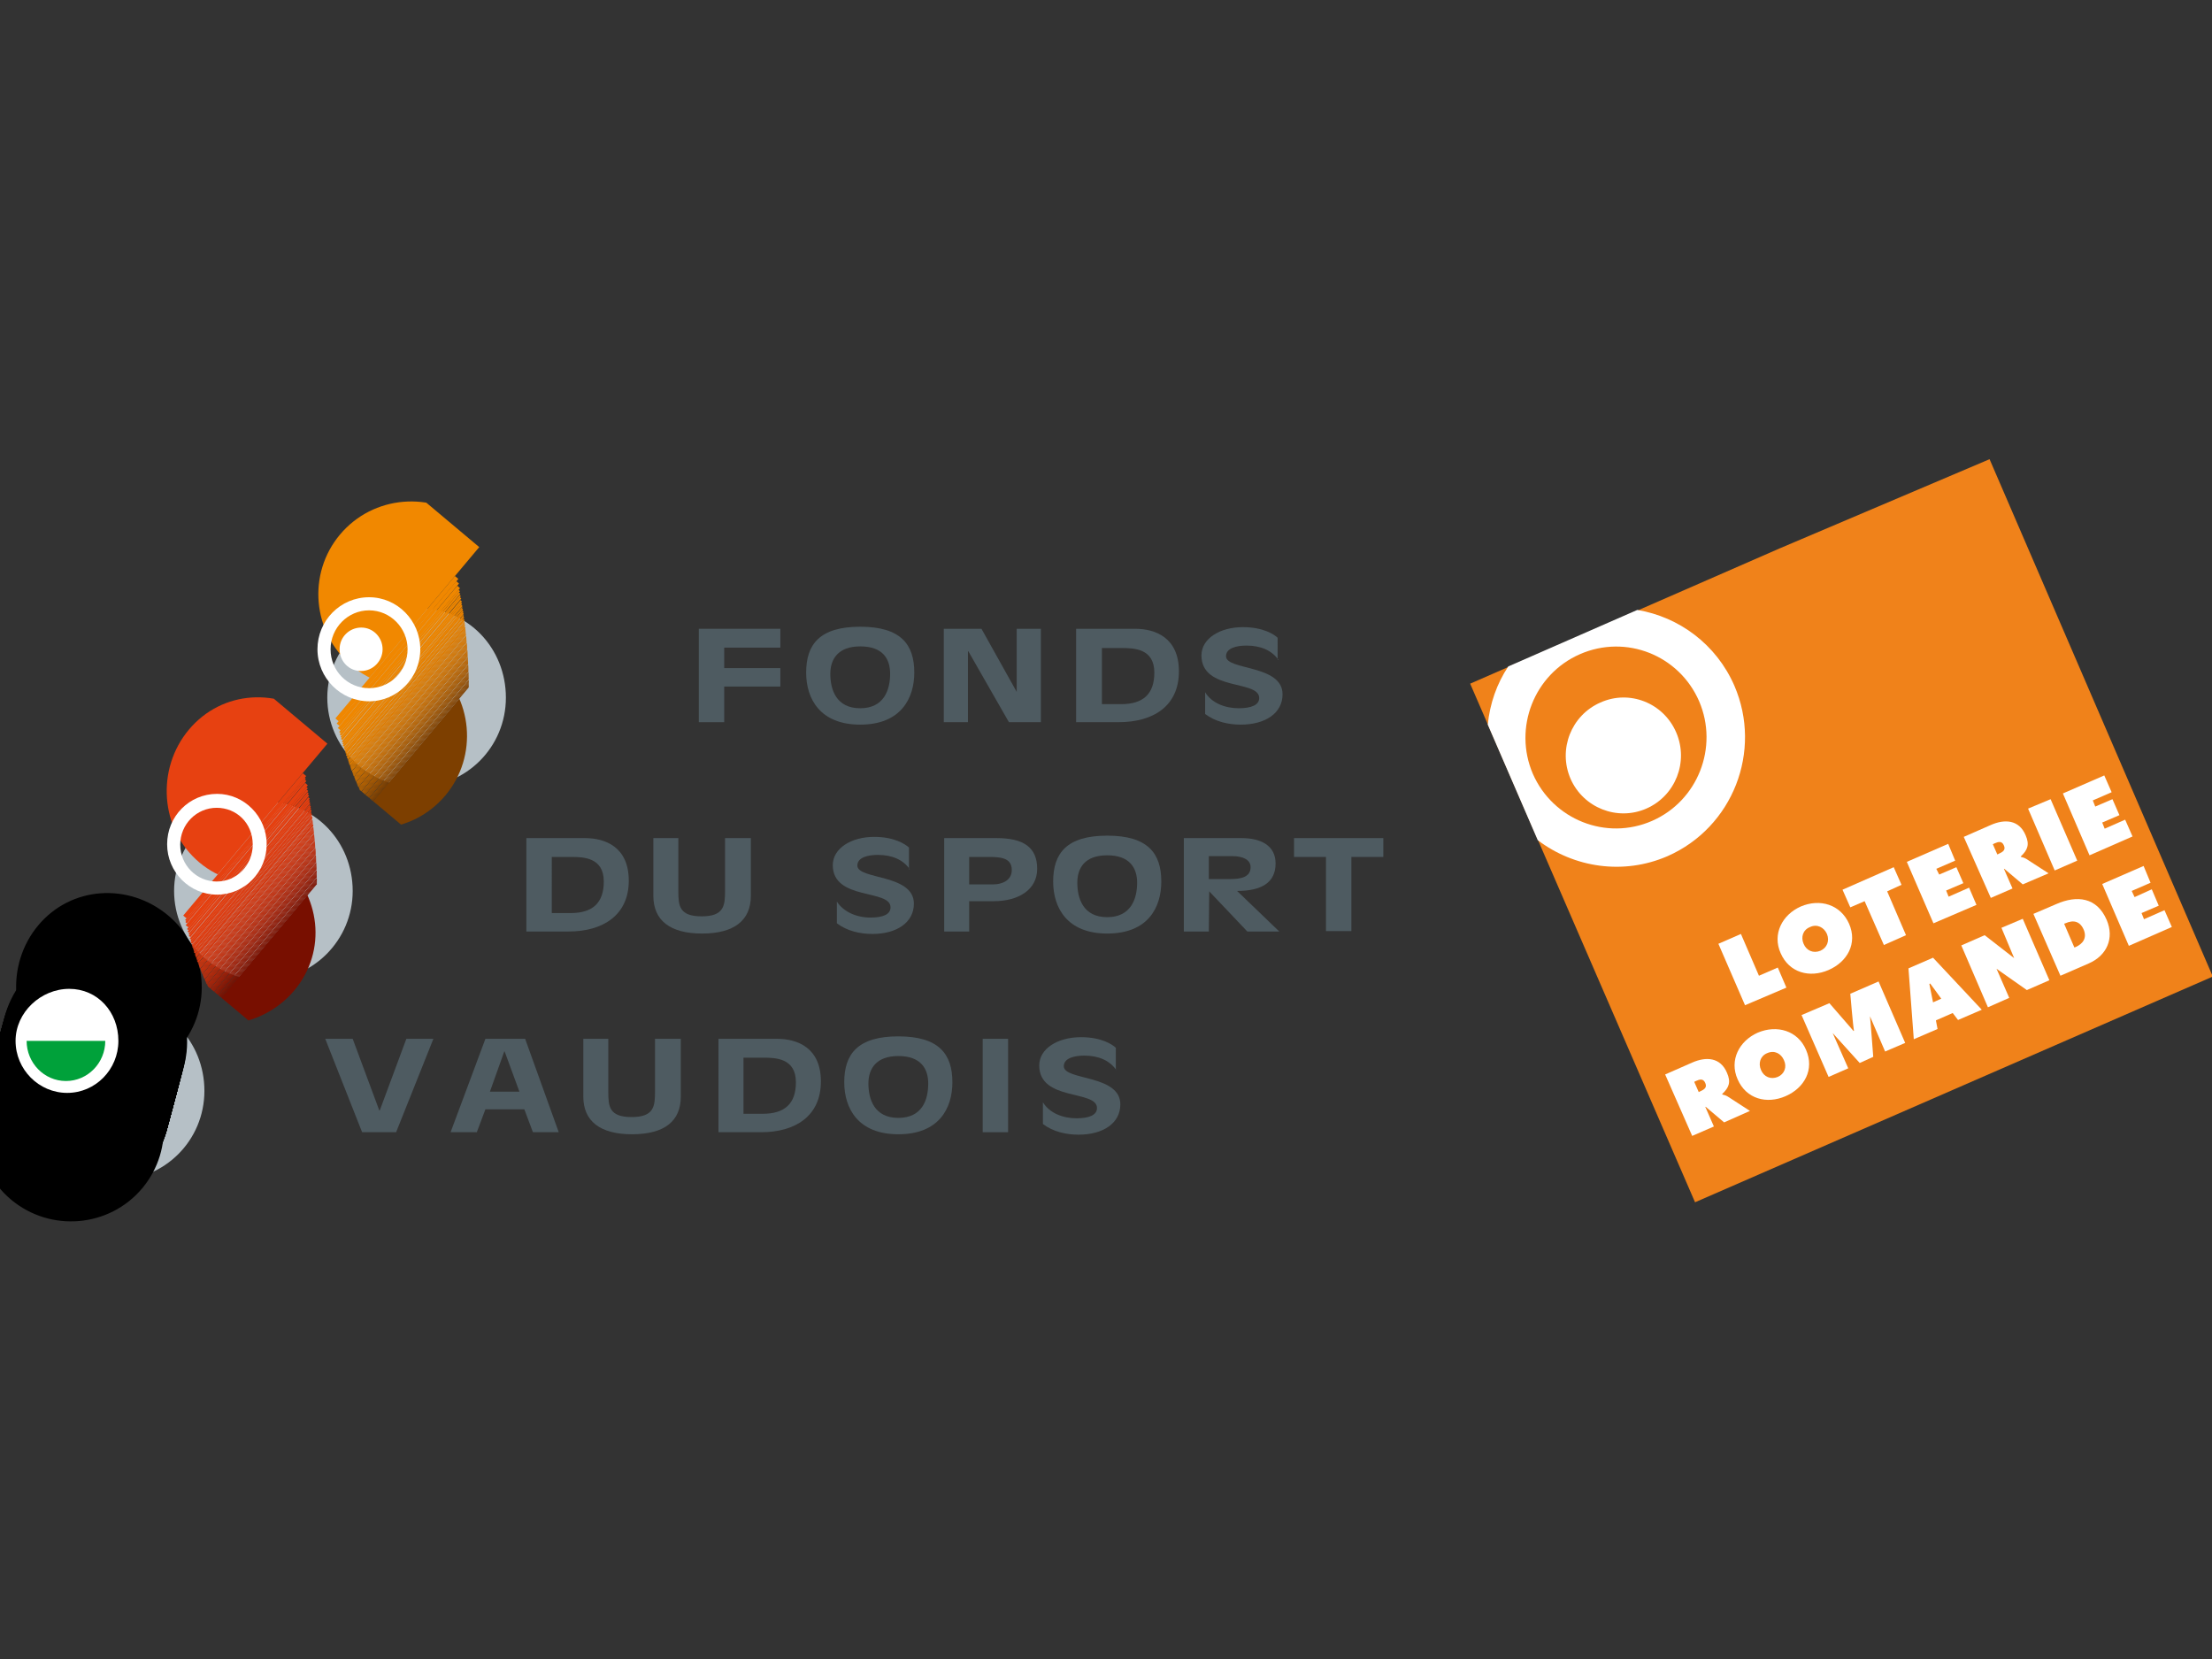 <?xml version="1.0" encoding="UTF-8"?>
<svg xmlns="http://www.w3.org/2000/svg" xmlns:xlink="http://www.w3.org/1999/xlink" version="1.1" id="Ebene_1" x="0px" y="0px" viewBox="0 0 540 405" style="enable-background:new 0 0 540 405;" xml:space="preserve">
<rect x="0" y="0" width="540" height="405" fill="#333333" stroke="none"/>
<style type="text/css">
	.st0{fill:#B6C0C6;}
	.st1{clip-path:url(#SVGID_3_);}
	.st2{clip-path:url(#SVGID_4_);fill:#00A23A;}
	.st3{clip-path:url(#SVGID_4_);fill:#00A13A;}
	.st4{clip-path:url(#SVGID_4_);fill:#00A03A;}
	.st5{clip-path:url(#SVGID_4_);fill:#009F3A;}
	.st6{clip-path:url(#SVGID_4_);fill:#009E39;}
	.st7{clip-path:url(#SVGID_4_);fill:#009D39;}
	.st8{clip-path:url(#SVGID_4_);fill:#009C39;}
	.st9{clip-path:url(#SVGID_4_);fill:#009B39;}
	.st10{clip-path:url(#SVGID_4_);fill:#009B38;}
	.st11{clip-path:url(#SVGID_4_);fill:#009A38;}
	.st12{clip-path:url(#SVGID_4_);fill:#009938;}
	.st13{clip-path:url(#SVGID_4_);fill:#009838;}
	.st14{clip-path:url(#SVGID_4_);fill:#009837;}
	.st15{clip-path:url(#SVGID_4_);fill:#009737;}
	.st16{clip-path:url(#SVGID_4_);fill:#009637;}
	.st17{clip-path:url(#SVGID_4_);fill:#009537;}
	.st18{clip-path:url(#SVGID_4_);fill:#009437;}
	.st19{clip-path:url(#SVGID_4_);fill:#009336;}
	.st20{clip-path:url(#SVGID_4_);fill:#009236;}
	.st21{clip-path:url(#SVGID_4_);fill:#009136;}
	.st22{clip-path:url(#SVGID_4_);fill:#009035;}
	.st23{clip-path:url(#SVGID_4_);fill:#008F35;}
	.st24{clip-path:url(#SVGID_4_);fill:#008E35;}
	.st25{clip-path:url(#SVGID_4_);fill:#008D34;}
	.st26{clip-path:url(#SVGID_4_);fill:#008C34;}
	.st27{clip-path:url(#SVGID_4_);fill:#008B34;}
	.st28{clip-path:url(#SVGID_4_);fill:#008A34;}
	.st29{clip-path:url(#SVGID_4_);fill:#008933;}
	.st30{clip-path:url(#SVGID_4_);fill:#008833;}
	.st31{clip-path:url(#SVGID_4_);fill:#008733;}
	.st32{clip-path:url(#SVGID_4_);fill:#008632;}
	.st33{clip-path:url(#SVGID_4_);fill:#008532;}
	.st34{clip-path:url(#SVGID_4_);fill:#008432;}
	.st35{clip-path:url(#SVGID_4_);fill:#008331;}
	.st36{clip-path:url(#SVGID_4_);fill:#008131;}
	.st37{clip-path:url(#SVGID_4_);fill:#008030;}
	.st38{clip-path:url(#SVGID_4_);fill:#007F30;}
	.st39{clip-path:url(#SVGID_4_);fill:#007E30;}
	.st40{clip-path:url(#SVGID_4_);fill:#007D2F;}
	.st41{clip-path:url(#SVGID_4_);fill:#007C2F;}
	.st42{clip-path:url(#SVGID_4_);fill:#007B2F;}
	.st43{clip-path:url(#SVGID_4_);fill:#007A2E;}
	.st44{clip-path:url(#SVGID_4_);fill:#00782E;}
	.st45{clip-path:url(#SVGID_4_);fill:#00772D;}
	.st46{clip-path:url(#SVGID_4_);fill:#00762D;}
	.st47{clip-path:url(#SVGID_4_);fill:#00752C;}
	.st48{clip-path:url(#SVGID_4_);fill:#00732C;}
	.st49{clip-path:url(#SVGID_4_);fill:#00722C;}
	.st50{clip-path:url(#SVGID_4_);fill:#00712B;}
	.st51{clip-path:url(#SVGID_4_);fill:#006F2B;}
	.st52{clip-path:url(#SVGID_4_);fill:#006E2A;}
	.st53{clip-path:url(#SVGID_4_);fill:#006C29;}
	.st54{clip-path:url(#SVGID_4_);fill:#006B29;}
	.st55{clip-path:url(#SVGID_4_);fill:#006928;}
	.st56{clip-path:url(#SVGID_4_);fill:#006728;}
	.st57{clip-path:url(#SVGID_4_);fill:#006627;}
	.st58{clip-path:url(#SVGID_4_);fill:#006426;}
	.st59{clip-path:url(#SVGID_4_);fill:#006326;}
	.st60{clip-path:url(#SVGID_4_);fill:#006125;}
	.st61{clip-path:url(#SVGID_4_);fill:#005F24;}
	.st62{clip-path:url(#SVGID_4_);fill:#005E24;}
	.st63{clip-path:url(#SVGID_4_);fill:#005C23;}
	.st64{clip-path:url(#SVGID_4_);fill:#005922;}
	.st65{clip-path:url(#SVGID_4_);fill:#005721;}
	.st66{clip-path:url(#SVGID_4_);fill:#005620;}
	.st67{clip-path:url(#SVGID_4_);fill:#005520;}
	.st68{fill:#FFFFFF;}
	.st69{fill:#00A13A;}
	.st70{clip-path:url(#SVGID_6_);fill:#F18800;}
	.st71{clip-path:url(#SVGID_6_);fill:#F08700;}
	.st72{clip-path:url(#SVGID_6_);fill:#EF8700;}
	.st73{clip-path:url(#SVGID_6_);fill:#EE8600;}
	.st74{clip-path:url(#SVGID_6_);fill:#ED8600;}
	.st75{clip-path:url(#SVGID_6_);fill:#EC8400;}
	.st76{clip-path:url(#SVGID_6_);fill:#EB8400;}
	.st77{clip-path:url(#SVGID_6_);fill:#EA8300;}
	.st78{clip-path:url(#SVGID_6_);fill:#E98300;}
	.st79{clip-path:url(#SVGID_6_);fill:#E88100;}
	.st80{clip-path:url(#SVGID_6_);fill:#E78100;}
	.st81{clip-path:url(#SVGID_6_);fill:#E68100;}
	.st82{clip-path:url(#SVGID_6_);fill:#E58000;}
	.st83{clip-path:url(#SVGID_6_);fill:#E47F00;}
	.st84{clip-path:url(#SVGID_6_);fill:#E37F00;}
	.st85{clip-path:url(#SVGID_6_);fill:#E27E00;}
	.st86{clip-path:url(#SVGID_6_);fill:#E17D00;}
	.st87{clip-path:url(#SVGID_6_);fill:#E07D00;}
	.st88{clip-path:url(#SVGID_6_);fill:#DF7C00;}
	.st89{clip-path:url(#SVGID_6_);fill:#DE7B00;}
	.st90{clip-path:url(#SVGID_6_);fill:#DD7B00;}
	.st91{clip-path:url(#SVGID_6_);fill:#DC7A00;}
	.st92{clip-path:url(#SVGID_6_);fill:#DB7900;}
	.st93{clip-path:url(#SVGID_6_);fill:#DA7900;}
	.st94{clip-path:url(#SVGID_6_);fill:#D97800;}
	.st95{clip-path:url(#SVGID_6_);fill:#D77700;}
	.st96{clip-path:url(#SVGID_6_);fill:#D57600;}
	.st97{clip-path:url(#SVGID_6_);fill:#D47500;}
	.st98{clip-path:url(#SVGID_6_);fill:#D47400;}
	.st99{clip-path:url(#SVGID_6_);fill:#D37400;}
	.st100{clip-path:url(#SVGID_6_);fill:#D17300;}
	.st101{clip-path:url(#SVGID_6_);fill:#CF7200;}
	.st102{clip-path:url(#SVGID_6_);fill:#CD7000;}
	.st103{clip-path:url(#SVGID_6_);fill:#CC6F00;}
	.st104{clip-path:url(#SVGID_6_);fill:#CA6E00;}
	.st105{clip-path:url(#SVGID_6_);fill:#C96E00;}
	.st106{clip-path:url(#SVGID_6_);fill:#C86D00;}
	.st107{clip-path:url(#SVGID_6_);fill:#C76C00;}
	.st108{clip-path:url(#SVGID_6_);fill:#C56B00;}
	.st109{clip-path:url(#SVGID_6_);fill:#C46A00;}
	.st110{clip-path:url(#SVGID_6_);fill:#C26900;}
	.st111{clip-path:url(#SVGID_6_);fill:#C06800;}
	.st112{clip-path:url(#SVGID_6_);fill:#BE6600;}
	.st113{clip-path:url(#SVGID_6_);fill:#BD6600;}
	.st114{clip-path:url(#SVGID_6_);fill:#BB6500;}
	.st115{clip-path:url(#SVGID_6_);fill:#B96300;}
	.st116{clip-path:url(#SVGID_6_);fill:#B76200;}
	.st117{clip-path:url(#SVGID_6_);fill:#B66200;}
	.st118{clip-path:url(#SVGID_6_);fill:#B46000;}
	.st119{clip-path:url(#SVGID_6_);fill:#B25F00;}
	.st120{clip-path:url(#SVGID_6_);fill:#B05E00;}
	.st121{clip-path:url(#SVGID_6_);fill:#AF5D00;}
	.st122{clip-path:url(#SVGID_6_);fill:#AD5C00;}
	.st123{clip-path:url(#SVGID_6_);fill:#AA5A00;}
	.st124{clip-path:url(#SVGID_6_);fill:#A95900;}
	.st125{clip-path:url(#SVGID_6_);fill:#A75800;}
	.st126{clip-path:url(#SVGID_6_);fill:#A45700;}
	.st127{clip-path:url(#SVGID_6_);fill:#A25500;}
	.st128{clip-path:url(#SVGID_6_);fill:#A05400;}
	.st129{clip-path:url(#SVGID_6_);fill:#9D5300;}
	.st130{clip-path:url(#SVGID_6_);fill:#9B5100;}
	.st131{clip-path:url(#SVGID_6_);fill:#994F00;}
	.st132{clip-path:url(#SVGID_6_);fill:#964E00;}
	.st133{clip-path:url(#SVGID_6_);fill:#944D00;}
	.st134{clip-path:url(#SVGID_6_);fill:#914B00;}
	.st135{clip-path:url(#SVGID_6_);fill:#8F4A00;}
	.st136{clip-path:url(#SVGID_6_);fill:#8C4800;}
	.st137{clip-path:url(#SVGID_6_);fill:#8A4700;}
	.st138{clip-path:url(#SVGID_6_);fill:#874500;}
	.st139{clip-path:url(#SVGID_6_);fill:#844300;}
	.st140{clip-path:url(#SVGID_6_);fill:#814100;}
	.st141{clip-path:url(#SVGID_6_);fill:#7E4000;}
	.st142{clip-path:url(#SVGID_6_);fill:#7D3F00;}
	.st143{clip-path:url(#SVGID_8_);fill:#E74111;}
	.st144{clip-path:url(#SVGID_8_);fill:#E64110;}
	.st145{clip-path:url(#SVGID_8_);fill:#E64011;}
	.st146{clip-path:url(#SVGID_8_);fill:#E54010;}
	.st147{clip-path:url(#SVGID_8_);fill:#E44010;}
	.st148{clip-path:url(#SVGID_8_);fill:#E43F10;}
	.st149{clip-path:url(#SVGID_8_);fill:#E33F10;}
	.st150{clip-path:url(#SVGID_8_);fill:#E23E10;}
	.st151{clip-path:url(#SVGID_8_);fill:#E13E10;}
	.st152{clip-path:url(#SVGID_8_);fill:#E03D10;}
	.st153{clip-path:url(#SVGID_8_);fill:#DF3D10;}
	.st154{clip-path:url(#SVGID_8_);fill:#DE3C10;}
	.st155{clip-path:url(#SVGID_8_);fill:#DD3B10;}
	.st156{clip-path:url(#SVGID_8_);fill:#DC3B0F;}
	.st157{clip-path:url(#SVGID_8_);fill:#DB3B0F;}
	.st158{clip-path:url(#SVGID_8_);fill:#DA3A0F;}
	.st159{clip-path:url(#SVGID_8_);fill:#D9390F;}
	.st160{clip-path:url(#SVGID_8_);fill:#D8390F;}
	.st161{clip-path:url(#SVGID_8_);fill:#D7380F;}
	.st162{clip-path:url(#SVGID_8_);fill:#D6380F;}
	.st163{clip-path:url(#SVGID_8_);fill:#D6380E;}
	.st164{clip-path:url(#SVGID_8_);fill:#D5370E;}
	.st165{clip-path:url(#SVGID_8_);fill:#D4370E;}
	.st166{clip-path:url(#SVGID_8_);fill:#D3360E;}
	.st167{clip-path:url(#SVGID_8_);fill:#D2360E;}
	.st168{clip-path:url(#SVGID_8_);fill:#D1350E;}
	.st169{clip-path:url(#SVGID_8_);fill:#D0350E;}
	.st170{clip-path:url(#SVGID_8_);fill:#CF340D;}
	.st171{clip-path:url(#SVGID_8_);fill:#CE340D;}
	.st172{clip-path:url(#SVGID_8_);fill:#CD340D;}
	.st173{clip-path:url(#SVGID_8_);fill:#CC330D;}
	.st174{clip-path:url(#SVGID_8_);fill:#CB320D;}
	.st175{clip-path:url(#SVGID_8_);fill:#CA310D;}
	.st176{clip-path:url(#SVGID_8_);fill:#C9310D;}
	.st177{clip-path:url(#SVGID_8_);fill:#C8310C;}
	.st178{clip-path:url(#SVGID_8_);fill:#C7300C;}
	.st179{clip-path:url(#SVGID_8_);fill:#C6300C;}
	.st180{clip-path:url(#SVGID_8_);fill:#C5300C;}
	.st181{clip-path:url(#SVGID_8_);fill:#C42F0C;}
	.st182{clip-path:url(#SVGID_8_);fill:#C22E0C;}
	.st183{clip-path:url(#SVGID_8_);fill:#C12D0B;}
	.st184{clip-path:url(#SVGID_8_);fill:#C02D0B;}
	.st185{clip-path:url(#SVGID_8_);fill:#BF2D0B;}
	.st186{clip-path:url(#SVGID_8_);fill:#BE2C0B;}
	.st187{clip-path:url(#SVGID_8_);fill:#BC2C0B;}
	.st188{clip-path:url(#SVGID_8_);fill:#BB2C0A;}
	.st189{clip-path:url(#SVGID_8_);fill:#B92A0A;}
	.st190{clip-path:url(#SVGID_8_);fill:#B7290A;}
	.st191{clip-path:url(#SVGID_8_);fill:#B6280A;}
	.st192{clip-path:url(#SVGID_8_);fill:#B42809;}
	.st193{clip-path:url(#SVGID_8_);fill:#B32809;}
	.st194{clip-path:url(#SVGID_8_);fill:#B12609;}
	.st195{clip-path:url(#SVGID_8_);fill:#AF2509;}
	.st196{clip-path:url(#SVGID_8_);fill:#AE2508;}
	.st197{clip-path:url(#SVGID_8_);fill:#AC2408;}
	.st198{clip-path:url(#SVGID_8_);fill:#AA2408;}
	.st199{clip-path:url(#SVGID_8_);fill:#A92308;}
	.st200{clip-path:url(#SVGID_8_);fill:#A72207;}
	.st201{clip-path:url(#SVGID_8_);fill:#A52107;}
	.st202{clip-path:url(#SVGID_8_);fill:#A32007;}
	.st203{clip-path:url(#SVGID_8_);fill:#A11F06;}
	.st204{clip-path:url(#SVGID_8_);fill:#9F1F06;}
	.st205{clip-path:url(#SVGID_8_);fill:#9D1E06;}
	.st206{clip-path:url(#SVGID_8_);fill:#9B1C05;}
	.st207{clip-path:url(#SVGID_8_);fill:#991B05;}
	.st208{clip-path:url(#SVGID_8_);fill:#961B04;}
	.st209{clip-path:url(#SVGID_8_);fill:#941A04;}
	.st210{clip-path:url(#SVGID_8_);fill:#921903;}
	.st211{clip-path:url(#SVGID_8_);fill:#901803;}
	.st212{clip-path:url(#SVGID_8_);fill:#8D1702;}
	.st213{clip-path:url(#SVGID_8_);fill:#8B1602;}
	.st214{clip-path:url(#SVGID_8_);fill:#891502;}
	.st215{clip-path:url(#SVGID_8_);fill:#861401;}
	.st216{clip-path:url(#SVGID_8_);fill:#841401;}
	.st217{clip-path:url(#SVGID_8_);fill:#811300;}
	.st218{clip-path:url(#SVGID_8_);fill:#7E1200;}
	.st219{clip-path:url(#SVGID_8_);fill:#7B1100;}
	.st220{clip-path:url(#SVGID_8_);fill:#791000;}
	.st221{clip-path:url(#SVGID_8_);fill:#780F00;}
	.st222{fill:#4E5B61;}
	.st223{fill:#F0821A;}
</style>
<g>
	<path class="st0" d="M49.9,266.3c0,12.1-9.7,21.8-21.8,21.8c-12,0-21.8-9.8-21.8-21.8c0-12.1,10.3-21.8,22.3-21.8   C40.7,244.5,49.9,254.3,49.9,266.3L49.9,266.3z"></path>
	<g>
		<defs>
			<path id="SVGID_1_" d="M45.6,254.3c0,12.6-10.2,22.8-22.7,22.8c-12.5,0-22.7-10.2-22.7-22.8c0-12.6,10.7-22.8,23.2-22.8     C35.9,231.5,45.6,241.7,45.6,254.3L45.6,254.3z"></path>
		</defs>
		<defs>
			<rect id="SVGID_2_" x="0.2" y="112.1" width="540" height="181.4"></rect>
		</defs>
		<clipPath id="SVGID_3_">
			<use xlink:href="#SVGID_1_" style="overflow:visible;"></use>
		</clipPath>
		<clipPath id="SVGID_4_" class="st1">
			<use xlink:href="#SVGID_2_" style="overflow:visible;"></use>
		</clipPath>
		
			<rect x="-22" y="227.9" transform="matrix(0.643 -0.766 0.766 0.643 -183.017 94.94)" class="st2" width="64.6" height="31.6"></rect>
		
			<rect x="-9.5" y="253.7" transform="matrix(0.643 -0.766 0.766 0.643 -186.592 108.282)" class="st3" width="64.6" height="1.1"></rect>
		
			<rect x="-8.8" y="254.4" transform="matrix(0.643 -0.766 0.766 0.643 -186.805 109.077)" class="st3" width="64.6" height="0.9"></rect>
		
			<rect x="-8.1" y="255" transform="matrix(0.643 -0.766 0.766 0.643 -186.999 109.8)" class="st4" width="64.6" height="0.9"></rect>
		
			<rect x="-7.5" y="255.6" transform="matrix(0.643 -0.766 0.766 0.643 -187.154 110.378)" class="st4" width="64.6" height="0.5"></rect>
		
			<rect x="-7.1" y="255.9" transform="matrix(0.643 -0.766 0.766 0.643 -187.27 110.812)" class="st5" width="64.6" height="0.5"></rect>
		
			<rect x="-6.8" y="256.3" transform="matrix(0.643 -0.766 0.766 0.643 -187.367 111.173)" class="st5" width="64.6" height="0.4"></rect>
		
			<rect x="-6.5" y="256.5" transform="matrix(0.643 -0.766 0.766 0.643 -187.464 111.534)" class="st6" width="64.6" height="0.5"></rect>
		
			<rect x="-6" y="256.9" transform="matrix(0.643 -0.766 0.766 0.643 -187.58 111.968)" class="st6" width="64.6" height="0.5"></rect>
		
			<rect x="-5.7" y="257.2" transform="matrix(0.643 -0.766 0.766 0.643 -187.677 112.329)" class="st7" width="64.6" height="0.4"></rect>
		
			<rect x="-5.4" y="257.4" transform="matrix(0.643 -0.766 0.766 0.643 -187.773 112.691)" class="st7" width="64.6" height="0.5"></rect>
		
			<rect x="-5.1" y="257.8" transform="matrix(0.643 -0.766 0.766 0.643 -187.851 112.98)" class="st8" width="64.6" height="0.2"></rect>
		
			<rect x="-4.9" y="257.9" transform="matrix(0.643 -0.766 0.766 0.643 -187.909 113.197)" class="st8" width="64.6" height="0.4"></rect>
		
			<rect x="-4.6" y="258.1" transform="matrix(0.643 -0.766 0.766 0.643 -187.987 113.486)" class="st9" width="64.6" height="0.4"></rect>
		
			<rect x="-4.4" y="258.4" transform="matrix(0.643 -0.766 0.766 0.643 -188.064 113.775)" class="st10" width="64.6" height="0.4"></rect>
		
			<rect x="-4.1" y="258.6" transform="matrix(0.643 -0.766 0.766 0.643 -188.122 113.992)" class="st10" width="64.6" height="0.2"></rect>
		
			<rect x="-4" y="258.7" transform="matrix(0.643 -0.766 0.766 0.643 -188.161 114.136)" class="st11" width="64.6" height="0.2"></rect>
		
			<rect x="-3.8" y="258.8" transform="matrix(0.643 -0.766 0.766 0.643 -188.219 114.353)" class="st12" width="64.6" height="0.4"></rect>
		
			<rect x="-3.6" y="259.1" transform="matrix(0.643 -0.766 0.766 0.643 -188.277 114.57)" class="st12" width="64.6" height="0.2"></rect>
		
			<rect x="-3.4" y="259.2" transform="matrix(0.643 -0.766 0.766 0.643 -188.335 114.787)" class="st13" width="64.6" height="0.4"></rect>
		
			<rect x="-3.2" y="259.4" transform="matrix(0.643 -0.766 0.766 0.643 -188.393 115.004)" class="st13" width="64.6" height="0.2"></rect>
		
			<rect x="-3.1" y="259.5" transform="matrix(0.643 -0.766 0.766 0.643 -188.432 115.148)" class="st14" width="64.6" height="0.2"></rect>
		
			<rect x="-2.9" y="259.6" transform="matrix(0.643 -0.766 0.766 0.643 -188.471 115.293)" class="st15" width="64.6" height="0.2"></rect>
		
			<rect x="-2.8" y="259.8" transform="matrix(0.643 -0.766 0.766 0.643 -188.51 115.438)" class="st16" width="64.6" height="0.2"></rect>
		
			<rect x="-2.7" y="259.9" transform="matrix(0.643 -0.766 0.766 0.643 -188.548 115.582)" class="st16" width="64.6" height="0.2"></rect>
		
			<rect x="-2.5" y="260" transform="matrix(0.643 -0.766 0.766 0.643 -188.587 115.727)" class="st17" width="64.6" height="0.2"></rect>
		
			<rect x="-2.3" y="260.1" transform="matrix(0.643 -0.766 0.766 0.643 -188.645 115.943)" class="st17" width="64.6" height="0.4"></rect>
		
			<rect x="-2.1" y="260.3" transform="matrix(0.643 -0.766 0.766 0.643 -188.703 116.16)" class="st18" width="64.6" height="0.2"></rect>
		
			<rect x="-2" y="260.4" transform="matrix(0.643 -0.766 0.766 0.643 -188.742 116.305)" class="st19" width="64.6" height="0.2"></rect>
		
			<rect x="-1.8" y="260.6" transform="matrix(0.643 -0.766 0.766 0.643 -188.781 116.449)" class="st19" width="64.6" height="0.2"></rect>
		
			<rect x="-1.7" y="260.7" transform="matrix(0.643 -0.766 0.766 0.643 -188.819 116.594)" class="st19" width="64.6" height="0.2"></rect>
		
			<rect x="-1.6" y="260.8" transform="matrix(0.643 -0.766 0.766 0.643 -188.858 116.739)" class="st20" width="64.6" height="0.2"></rect>
		
			<rect x="-1.4" y="260.9" transform="matrix(0.643 -0.766 0.766 0.643 -188.897 116.883)" class="st21" width="64.6" height="0.2"></rect>
		
			<rect x="-1.3" y="261" transform="matrix(0.643 -0.766 0.766 0.643 -188.935 117.028)" class="st21" width="64.6" height="0.2"></rect>
		
			<rect x="-1.2" y="261.1" transform="matrix(0.643 -0.766 0.766 0.643 -188.974 117.172)" class="st22" width="64.6" height="0.2"></rect>
		
			<rect x="-1" y="261.2" transform="matrix(0.643 -0.766 0.766 0.643 -189.013 117.317)" class="st23" width="64.6" height="0.2"></rect>
		
			<rect x="-0.9" y="261.4" transform="matrix(0.643 -0.766 0.766 0.643 -189.052 117.461)" class="st23" width="64.6" height="0.2"></rect>
		
			<rect x="-0.8" y="261.5" transform="matrix(0.643 -0.766 0.766 0.643 -189.09 117.606)" class="st24" width="64.6" height="0.2"></rect>
		
			<rect x="-0.6" y="261.6" transform="matrix(0.643 -0.766 0.766 0.643 -189.129 117.75)" class="st24" width="64.6" height="0.2"></rect>
		
			<rect x="-0.5" y="261.7" transform="matrix(0.643 -0.766 0.766 0.643 -189.168 117.895)" class="st25" width="64.6" height="0.2"></rect>
		
			<rect x="-0.4" y="261.8" transform="matrix(0.643 -0.766 0.766 0.643 -189.207 118.04)" class="st26" width="64.6" height="0.2"></rect>
		
			<rect x="-0.2" y="261.9" transform="matrix(0.643 -0.766 0.766 0.643 -189.245 118.184)" class="st27" width="64.6" height="0.2"></rect>
		
			<rect x="-0.1" y="262" transform="matrix(0.643 -0.766 0.766 0.643 -189.284 118.329)" class="st27" width="64.6" height="0.2"></rect>
		
			<rect x="0.1" y="262.2" transform="matrix(0.643 -0.766 0.766 0.643 -189.323 118.473)" class="st28" width="64.6" height="0.2"></rect>
		
			<rect x="0.2" y="262.3" transform="matrix(0.643 -0.766 0.766 0.643 -189.362 118.618)" class="st29" width="64.6" height="0.2"></rect>
		
			<rect x="0.3" y="262.4" transform="matrix(0.643 -0.766 0.766 0.643 -189.4 118.762)" class="st30" width="64.6" height="0.2"></rect>
		
			<rect x="0.5" y="262.5" transform="matrix(0.643 -0.766 0.766 0.643 -189.439 118.907)" class="st31" width="64.6" height="0.2"></rect>
		
			<rect x="0.6" y="262.6" transform="matrix(0.643 -0.766 0.766 0.643 -189.478 119.051)" class="st32" width="64.6" height="0.2"></rect>
		
			<rect x="0.7" y="262.7" transform="matrix(0.643 -0.766 0.766 0.643 -189.517 119.196)" class="st32" width="64.6" height="0.2"></rect>
		
			<rect x="0.9" y="262.8" transform="matrix(0.643 -0.766 0.766 0.643 -189.555 119.341)" class="st33" width="64.6" height="0.2"></rect>
		
			<rect x="1" y="262.9" transform="matrix(0.643 -0.766 0.766 0.643 -189.594 119.485)" class="st34" width="64.6" height="0.2"></rect>
		
			<rect x="1.1" y="263.1" transform="matrix(0.643 -0.766 0.766 0.643 -189.633 119.63)" class="st35" width="64.6" height="0.2"></rect>
		
			<rect x="1.3" y="263.2" transform="matrix(0.643 -0.766 0.766 0.643 -189.672 119.774)" class="st36" width="64.6" height="0.2"></rect>
		
			<rect x="1.4" y="263.3" transform="matrix(0.643 -0.766 0.766 0.643 -189.71 119.919)" class="st37" width="64.6" height="0.2"></rect>
		
			<rect x="1.5" y="263.4" transform="matrix(0.643 -0.766 0.766 0.643 -189.749 120.063)" class="st38" width="64.6" height="0.2"></rect>
		
			<rect x="1.7" y="263.5" transform="matrix(0.643 -0.766 0.766 0.643 -189.788 120.208)" class="st39" width="64.6" height="0.2"></rect>
		
			<rect x="1.8" y="263.6" transform="matrix(0.643 -0.766 0.766 0.643 -189.826 120.352)" class="st40" width="64.6" height="0.2"></rect>
		
			<rect x="2" y="263.7" transform="matrix(0.643 -0.766 0.766 0.643 -189.865 120.497)" class="st41" width="64.6" height="0.2"></rect>
		
			<rect x="2.1" y="263.9" transform="matrix(0.643 -0.766 0.766 0.643 -189.904 120.641)" class="st42" width="64.6" height="0.2"></rect>
		
			<rect x="2.2" y="264" transform="matrix(0.643 -0.766 0.766 0.643 -189.943 120.786)" class="st43" width="64.6" height="0.2"></rect>
		
			<rect x="2.4" y="264.1" transform="matrix(0.643 -0.766 0.766 0.643 -189.981 120.931)" class="st44" width="64.6" height="0.2"></rect>
		
			<rect x="2.5" y="264.2" transform="matrix(0.643 -0.766 0.766 0.643 -190.02 121.075)" class="st45" width="64.6" height="0.2"></rect>
		
			<rect x="2.6" y="264.3" transform="matrix(0.643 -0.766 0.766 0.643 -190.059 121.22)" class="st46" width="64.6" height="0.2"></rect>
		
			<rect x="2.8" y="264.4" transform="matrix(0.643 -0.766 0.766 0.643 -190.097 121.364)" class="st47" width="64.6" height="0.2"></rect>
		
			<rect x="2.9" y="264.5" transform="matrix(0.643 -0.766 0.766 0.643 -190.136 121.509)" class="st48" width="64.6" height="0.2"></rect>
		
			<rect x="3" y="264.7" transform="matrix(0.643 -0.766 0.766 0.643 -190.175 121.653)" class="st49" width="64.6" height="0.2"></rect>
		
			<rect x="3.2" y="264.8" transform="matrix(0.643 -0.766 0.766 0.643 -190.214 121.798)" class="st50" width="64.6" height="0.2"></rect>
		
			<rect x="3.3" y="264.9" transform="matrix(0.643 -0.766 0.766 0.643 -190.252 121.943)" class="st51" width="64.6" height="0.2"></rect>
		
			<rect x="3.4" y="265" transform="matrix(0.643 -0.766 0.766 0.643 -190.291 122.087)" class="st52" width="64.6" height="0.2"></rect>
		
			<rect x="3.6" y="265.1" transform="matrix(0.643 -0.766 0.766 0.643 -190.33 122.232)" class="st53" width="64.6" height="0.2"></rect>
		
			<rect x="3.7" y="265.2" transform="matrix(0.643 -0.766 0.766 0.643 -190.369 122.376)" class="st54" width="64.6" height="0.2"></rect>
		
			<rect x="3.9" y="265.3" transform="matrix(0.643 -0.766 0.766 0.643 -190.407 122.521)" class="st55" width="64.6" height="0.2"></rect>
		
			<rect x="4" y="265.5" transform="matrix(0.643 -0.766 0.766 0.643 -190.446 122.665)" class="st56" width="64.6" height="0.2"></rect>
		
			<rect x="4.1" y="265.6" transform="matrix(0.643 -0.766 0.766 0.643 -190.485 122.81)" class="st57" width="64.6" height="0.2"></rect>
		
			<rect x="4.3" y="265.7" transform="matrix(0.643 -0.766 0.766 0.643 -190.524 122.954)" class="st58" width="64.6" height="0.2"></rect>
		
			<rect x="4.4" y="265.8" transform="matrix(0.643 -0.766 0.766 0.643 -190.562 123.099)" class="st59" width="64.6" height="0.2"></rect>
		
			<rect x="4.5" y="265.9" transform="matrix(0.643 -0.766 0.766 0.643 -190.601 123.244)" class="st60" width="64.6" height="0.2"></rect>
		
			<rect x="4.7" y="266" transform="matrix(0.643 -0.766 0.766 0.643 -190.64 123.388)" class="st61" width="64.6" height="0.2"></rect>
		
			<rect x="4.8" y="266.1" transform="matrix(0.643 -0.766 0.766 0.643 -190.679 123.533)" class="st62" width="64.6" height="0.2"></rect>
		
			<rect x="4.9" y="266.2" transform="matrix(0.643 -0.766 0.766 0.643 -190.717 123.677)" class="st63" width="64.6" height="0.2"></rect>
		
			<rect x="5.1" y="266.4" transform="matrix(0.643 -0.766 0.766 0.643 -190.756 123.822)" class="st64" width="64.6" height="0.2"></rect>
		
			<rect x="5.2" y="266.5" transform="matrix(0.643 -0.766 0.766 0.643 -190.795 123.966)" class="st65" width="64.6" height="0.2"></rect>
		
			<rect x="5.3" y="266.6" transform="matrix(0.643 -0.766 0.766 0.643 -190.833 124.111)" class="st66" width="64.6" height="0.2"></rect>
		
			<rect x="10.4" y="264.4" transform="matrix(0.643 -0.766 0.766 0.643 -192.266 129.457)" class="st67" width="64.6" height="12.9"></rect>
	</g>
	<path class="st68" d="M28.9,254.1c0,7-5.6,12.7-12.5,12.7c-6.9,0-12.6-5.7-12.6-12.7c0-7,6.2-12.7,13.1-12.7   C23.8,241.4,28.9,247,28.9,254.1L28.9,254.1z"></path>
	<path class="st69" d="M25.7,254.1c0,5.4-4.3,9.8-9.6,9.8c-5.3,0-9.6-4.4-9.6-9.8H25.7L25.7,254.1z"></path>
	<path class="st0" d="M123.5,170.3c0,12.1-9.7,21.8-21.8,21.8c-12,0-21.8-9.8-21.8-21.8c0-12.1,10.3-21.8,22.3-21.8   C114.2,148.4,123.5,158.2,123.5,170.3L123.5,170.3z"></path>
	<g>
		<defs>
			<path id="SVGID_5_" d="M119.6,158.5c0,12.6-10.2,22.8-22.7,22.8c-12.5,0-22.7-10.2-22.7-22.8c0-12.6,10.2-22.8,22.7-22.8     C109.4,135.7,119.6,145.9,119.6,158.5L119.6,158.5z"></path>
		</defs>
		<clipPath id="SVGID_6_">
			<use xlink:href="#SVGID_5_" style="overflow:visible;"></use>
		</clipPath>
		
			<rect x="52.2" y="132.3" transform="matrix(0.643 -0.766 0.766 0.643 -83.248 117.463)" class="st70" width="64.2" height="31.4"></rect>
		
			<rect x="64.7" y="157.9" transform="matrix(0.643 -0.766 0.766 0.643 -86.794 130.697)" class="st71" width="64.2" height="1.1"></rect>
		
			<rect x="65.4" y="158.6" transform="matrix(0.643 -0.766 0.766 0.643 -87.008 131.496)" class="st71" width="64.2" height="0.9"></rect>
		
			<rect x="66.1" y="159.2" transform="matrix(0.643 -0.766 0.766 0.643 -87.203 132.222)" class="st72" width="64.2" height="0.9"></rect>
		
			<rect x="66.6" y="159.8" transform="matrix(0.643 -0.766 0.766 0.643 -87.358 132.802)" class="st73" width="64.2" height="0.5"></rect>
		
			<rect x="67" y="160.1" transform="matrix(0.643 -0.766 0.766 0.643 -87.475 133.238)" class="st73" width="64.2" height="0.5"></rect>
		
			<rect x="67.4" y="160.5" transform="matrix(0.643 -0.766 0.766 0.643 -87.572 133.601)" class="st74" width="64.2" height="0.4"></rect>
		
			<rect x="67.7" y="160.7" transform="matrix(0.643 -0.766 0.766 0.643 -87.669 133.964)" class="st75" width="64.2" height="0.5"></rect>
		
			<rect x="68.1" y="161.1" transform="matrix(0.643 -0.766 0.766 0.643 -87.786 134.399)" class="st76" width="64.2" height="0.5"></rect>
		
			<rect x="68.5" y="161.4" transform="matrix(0.643 -0.766 0.766 0.643 -87.883 134.762)" class="st76" width="64.2" height="0.4"></rect>
		
			<rect x="68.8" y="161.6" transform="matrix(0.643 -0.766 0.766 0.643 -87.981 135.125)" class="st77" width="64.2" height="0.5"></rect>
		
			<rect x="69.1" y="162" transform="matrix(0.643 -0.766 0.766 0.643 -88.058 135.415)" class="st78" width="64.2" height="0.2"></rect>
		
			<rect x="69.3" y="162.1" transform="matrix(0.643 -0.766 0.766 0.643 -88.117 135.633)" class="st78" width="64.2" height="0.4"></rect>
		
			<rect x="69.6" y="162.4" transform="matrix(0.643 -0.766 0.766 0.643 -88.195 135.923)" class="st79" width="64.2" height="0.4"></rect>
		
			<rect x="69.8" y="162.6" transform="matrix(0.643 -0.766 0.766 0.643 -88.272 136.214)" class="st80" width="64.2" height="0.4"></rect>
		
			<rect x="70" y="162.8" transform="matrix(0.643 -0.766 0.766 0.643 -88.331 136.431)" class="st81" width="64.2" height="0.2"></rect>
		
			<rect x="70.2" y="163" transform="matrix(0.643 -0.766 0.766 0.643 -88.37 136.576)" class="st82" width="64.2" height="0.2"></rect>
		
			<rect x="70.4" y="163" transform="matrix(0.643 -0.766 0.766 0.643 -88.428 136.794)" class="st82" width="64.2" height="0.4"></rect>
		
			<rect x="70.6" y="163.3" transform="matrix(0.643 -0.766 0.766 0.643 -88.486 137.012)" class="st83" width="64.2" height="0.2"></rect>
		
			<rect x="70.8" y="163.4" transform="matrix(0.643 -0.766 0.766 0.643 -88.544 137.23)" class="st84" width="64.2" height="0.4"></rect>
		
			<rect x="71" y="163.6" transform="matrix(0.643 -0.766 0.766 0.643 -88.603 137.447)" class="st85" width="64.2" height="0.2"></rect>
		
			<rect x="71.1" y="163.8" transform="matrix(0.643 -0.766 0.766 0.643 -88.642 137.593)" class="st85" width="64.2" height="0.2"></rect>
		
			<rect x="71.3" y="163.9" transform="matrix(0.643 -0.766 0.766 0.643 -88.681 137.738)" class="st86" width="64.2" height="0.2"></rect>
		
			<rect x="71.4" y="164" transform="matrix(0.643 -0.766 0.766 0.643 -88.72 137.883)" class="st87" width="64.2" height="0.2"></rect>
		
			<rect x="71.5" y="164.1" transform="matrix(0.643 -0.766 0.766 0.643 -88.758 138.028)" class="st87" width="64.2" height="0.2"></rect>
		
			<rect x="71.7" y="164.2" transform="matrix(0.643 -0.766 0.766 0.643 -88.797 138.173)" class="st88" width="64.2" height="0.2"></rect>
		
			<rect x="71.9" y="164.3" transform="matrix(0.643 -0.766 0.766 0.643 -88.856 138.391)" class="st89" width="64.2" height="0.4"></rect>
		
			<rect x="72.1" y="164.6" transform="matrix(0.643 -0.766 0.766 0.643 -88.914 138.609)" class="st90" width="64.2" height="0.2"></rect>
		
			<rect x="72.2" y="164.7" transform="matrix(0.643 -0.766 0.766 0.643 -88.953 138.754)" class="st91" width="64.2" height="0.2"></rect>
		
			<rect x="72.4" y="164.8" transform="matrix(0.643 -0.766 0.766 0.643 -88.992 138.899)" class="st92" width="64.2" height="0.2"></rect>
		
			<rect x="72.5" y="164.9" transform="matrix(0.643 -0.766 0.766 0.643 -89.031 139.044)" class="st93" width="64.2" height="0.2"></rect>
		
			<rect x="72.6" y="165" transform="matrix(0.643 -0.766 0.766 0.643 -89.07 139.189)" class="st94" width="64.2" height="0.2"></rect>
		
			<rect x="72.8" y="165.1" transform="matrix(0.643 -0.766 0.766 0.643 -89.109 139.334)" class="st94" width="64.2" height="0.2"></rect>
		
			<rect x="72.9" y="165.2" transform="matrix(0.643 -0.766 0.766 0.643 -89.147 139.48)" class="st95" width="64.2" height="0.2"></rect>
		
			<rect x="73" y="165.4" transform="matrix(0.643 -0.766 0.766 0.643 -89.186 139.625)" class="st95" width="64.2" height="0.2"></rect>
		
			<rect x="73.2" y="165.5" transform="matrix(0.643 -0.766 0.766 0.643 -89.225 139.77)" class="st96" width="64.2" height="0.2"></rect>
		
			<rect x="73.3" y="165.6" transform="matrix(0.643 -0.766 0.766 0.643 -89.264 139.915)" class="st97" width="64.2" height="0.2"></rect>
		
			<rect x="73.4" y="165.7" transform="matrix(0.643 -0.766 0.766 0.643 -89.303 140.06)" class="st98" width="64.2" height="0.2"></rect>
		
			<rect x="73.6" y="165.8" transform="matrix(0.643 -0.766 0.766 0.643 -89.342 140.206)" class="st99" width="64.2" height="0.2"></rect>
		
			<rect x="73.7" y="165.9" transform="matrix(0.643 -0.766 0.766 0.643 -89.381 140.351)" class="st100" width="64.2" height="0.2"></rect>
		
			<rect x="73.9" y="166" transform="matrix(0.643 -0.766 0.766 0.643 -89.42 140.496)" class="st100" width="64.2" height="0.2"></rect>
		
			<rect x="74" y="166.2" transform="matrix(0.643 -0.766 0.766 0.643 -89.459 140.641)" class="st101" width="64.2" height="0.2"></rect>
		
			<rect x="74.1" y="166.3" transform="matrix(0.643 -0.766 0.766 0.643 -89.498 140.786)" class="st101" width="64.2" height="0.2"></rect>
		
			<rect x="74.3" y="166.4" transform="matrix(0.643 -0.766 0.766 0.643 -89.536 140.931)" class="st102" width="64.2" height="0.2"></rect>
		
			<rect x="74.4" y="166.5" transform="matrix(0.643 -0.766 0.766 0.643 -89.575 141.076)" class="st103" width="64.2" height="0.2"></rect>
		
			<rect x="74.5" y="166.6" transform="matrix(0.643 -0.766 0.766 0.643 -89.614 141.221)" class="st104" width="64.2" height="0.2"></rect>
		
			<rect x="74.7" y="166.7" transform="matrix(0.643 -0.766 0.766 0.643 -89.653 141.367)" class="st105" width="64.2" height="0.2"></rect>
		
			<rect x="74.8" y="166.8" transform="matrix(0.643 -0.766 0.766 0.643 -89.692 141.512)" class="st106" width="64.2" height="0.2"></rect>
		
			<rect x="74.9" y="167" transform="matrix(0.643 -0.766 0.766 0.643 -89.731 141.657)" class="st107" width="64.2" height="0.2"></rect>
		
			<rect x="75.1" y="167.1" transform="matrix(0.643 -0.766 0.766 0.643 -89.77 141.802)" class="st108" width="64.2" height="0.2"></rect>
		
			<rect x="75.2" y="167.2" transform="matrix(0.643 -0.766 0.766 0.643 -89.809 141.947)" class="st109" width="64.2" height="0.2"></rect>
		
			<rect x="75.4" y="167.3" transform="matrix(0.643 -0.766 0.766 0.643 -89.847 142.093)" class="st110" width="64.2" height="0.2"></rect>
		
			<rect x="75.5" y="167.4" transform="matrix(0.643 -0.766 0.766 0.643 -89.886 142.238)" class="st111" width="64.2" height="0.2"></rect>
		
			<rect x="75.6" y="167.5" transform="matrix(0.643 -0.766 0.766 0.643 -89.925 142.383)" class="st112" width="64.2" height="0.2"></rect>
		
			<rect x="75.8" y="167.6" transform="matrix(0.643 -0.766 0.766 0.643 -89.964 142.528)" class="st113" width="64.2" height="0.2"></rect>
		
			<rect x="75.9" y="167.8" transform="matrix(0.643 -0.766 0.766 0.643 -90.003 142.673)" class="st114" width="64.2" height="0.2"></rect>
		
			<rect x="76" y="167.9" transform="matrix(0.643 -0.766 0.766 0.643 -90.042 142.818)" class="st115" width="64.2" height="0.2"></rect>
		
			<rect x="76.2" y="168" transform="matrix(0.643 -0.766 0.766 0.643 -90.081 142.964)" class="st116" width="64.2" height="0.2"></rect>
		
			<rect x="76.3" y="168.1" transform="matrix(0.643 -0.766 0.766 0.643 -90.12 143.109)" class="st117" width="64.2" height="0.2"></rect>
		
			<rect x="76.4" y="168.2" transform="matrix(0.643 -0.766 0.766 0.643 -90.159 143.254)" class="st118" width="64.2" height="0.2"></rect>
		
			<rect x="76.6" y="168.3" transform="matrix(0.643 -0.766 0.766 0.643 -90.198 143.399)" class="st119" width="64.2" height="0.2"></rect>
		
			<rect x="76.7" y="168.4" transform="matrix(0.643 -0.766 0.766 0.643 -90.237 143.544)" class="st120" width="64.2" height="0.2"></rect>
		
			<rect x="76.9" y="168.6" transform="matrix(0.643 -0.766 0.766 0.643 -90.275 143.689)" class="st121" width="64.2" height="0.2"></rect>
		
			<rect x="77" y="168.7" transform="matrix(0.643 -0.766 0.766 0.643 -90.314 143.834)" class="st122" width="64.2" height="0.2"></rect>
		
			<rect x="77.1" y="168.8" transform="matrix(0.643 -0.766 0.766 0.643 -90.353 143.98)" class="st123" width="64.2" height="0.2"></rect>
		
			<rect x="77.3" y="168.9" transform="matrix(0.643 -0.766 0.766 0.643 -90.392 144.125)" class="st124" width="64.2" height="0.2"></rect>
		
			<rect x="77.4" y="169" transform="matrix(0.643 -0.766 0.766 0.643 -90.431 144.27)" class="st125" width="64.2" height="0.2"></rect>
		
			<rect x="77.5" y="169.1" transform="matrix(0.643 -0.766 0.766 0.643 -90.47 144.415)" class="st126" width="64.2" height="0.2"></rect>
		
			<rect x="77.7" y="169.2" transform="matrix(0.643 -0.766 0.766 0.643 -90.509 144.56)" class="st127" width="64.2" height="0.2"></rect>
		
			<rect x="77.8" y="169.4" transform="matrix(0.643 -0.766 0.766 0.643 -90.548 144.705)" class="st128" width="64.2" height="0.2"></rect>
		
			<rect x="77.9" y="169.5" transform="matrix(0.643 -0.766 0.766 0.643 -90.587 144.851)" class="st129" width="64.2" height="0.2"></rect>
		
			<rect x="78.1" y="169.6" transform="matrix(0.643 -0.766 0.766 0.643 -90.625 144.996)" class="st130" width="64.2" height="0.2"></rect>
		
			<rect x="78.2" y="169.7" transform="matrix(0.643 -0.766 0.766 0.643 -90.664 145.141)" class="st131" width="64.2" height="0.2"></rect>
		
			<rect x="78.4" y="169.8" transform="matrix(0.643 -0.766 0.766 0.643 -90.703 145.286)" class="st132" width="64.2" height="0.2"></rect>
		
			<rect x="78.5" y="169.9" transform="matrix(0.643 -0.766 0.766 0.643 -90.742 145.431)" class="st133" width="64.2" height="0.2"></rect>
		
			<rect x="78.6" y="170" transform="matrix(0.643 -0.766 0.766 0.643 -90.781 145.576)" class="st134" width="64.2" height="0.2"></rect>
		
			<rect x="78.8" y="170.2" transform="matrix(0.643 -0.766 0.766 0.643 -90.82 145.721)" class="st135" width="64.2" height="0.2"></rect>
		
			<rect x="78.9" y="170.3" transform="matrix(0.643 -0.766 0.766 0.643 -90.859 145.867)" class="st136" width="64.2" height="0.2"></rect>
		
			<rect x="79" y="170.4" transform="matrix(0.643 -0.766 0.766 0.643 -90.898 146.012)" class="st137" width="64.2" height="0.2"></rect>
		
			<rect x="79.2" y="170.5" transform="matrix(0.643 -0.766 0.766 0.643 -90.937 146.157)" class="st138" width="64.2" height="0.2"></rect>
		
			<rect x="79.3" y="170.6" transform="matrix(0.643 -0.766 0.766 0.643 -90.975 146.302)" class="st139" width="64.2" height="0.2"></rect>
		
			<rect x="79.4" y="170.7" transform="matrix(0.643 -0.766 0.766 0.643 -91.014 146.447)" class="st140" width="64.2" height="0.2"></rect>
		
			<rect x="79.6" y="170.8" transform="matrix(0.643 -0.766 0.766 0.643 -91.053 146.592)" class="st141" width="64.2" height="0.2"></rect>
		
			<rect x="84.5" y="168.7" transform="matrix(0.643 -0.766 0.766 0.643 -92.46 151.844)" class="st142" width="64.2" height="12.7"></rect>
	</g>
	<path class="st68" d="M90.1,149c-5.2,0-9.4,4.3-9.4,9.5c0,5.3,4.2,9.5,9.4,9.5c5.2,0,9.4-4.2,9.4-9.5C99.5,153.3,95.3,149,90.1,149   L90.1,149z M102.6,158.5c0,7-5.6,12.7-12.5,12.7c-6.9,0-12.6-5.7-12.6-12.7c0-7,5.6-12.7,12.6-12.7   C97,145.8,102.6,151.5,102.6,158.5L102.6,158.5z"></path>
	<path class="st68" d="M82.9,158.5c0-3,2.4-5.3,5.3-5.3c2.9,0,5.2,2.4,5.2,5.3c0,2.9-2.4,5.3-5.2,5.3   C85.3,163.9,82.9,161.5,82.9,158.5L82.9,158.5z"></path>
	<path class="st0" d="M86.1,217.5c0,12-9.7,21.8-21.8,21.8c-12,0-21.8-9.8-21.8-21.8c0-12.1,10.3-21.8,22.3-21.8   C76.9,195.7,86.1,205.5,86.1,217.5L86.1,217.5z"></path>
	<g>
		<defs>
			<path id="SVGID_7_" d="M82.4,206.4c0,12.6-9.6,22.8-22.2,22.8C47.7,229.2,37,219,37,206.4c0-12.6,10.7-22.8,23.2-22.8     C72.8,183.6,82.4,193.8,82.4,206.4L82.4,206.4z"></path>
		</defs>
		<clipPath id="SVGID_8_">
			<use xlink:href="#SVGID_7_" style="overflow:visible;"></use>
		</clipPath>
		
			<rect x="15.2" y="180.2" transform="matrix(0.643 -0.766 0.766 0.643 -133.225 106.168)" class="st143" width="64.1" height="31.5"></rect>
		
			<rect x="27.6" y="205.9" transform="matrix(0.643 -0.766 0.766 0.643 -136.788 119.466)" class="st144" width="64.1" height="1.1"></rect>
		
			<rect x="28.2" y="206.7" transform="matrix(0.643 -0.766 0.766 0.643 -136.944 120.046)" class="st144" width="64.1" height="0.4"></rect>
		
			<rect x="28.5" y="206.9" transform="matrix(0.643 -0.766 0.766 0.643 -137.041 120.409)" class="st145" width="64.1" height="0.5"></rect>
		
			<rect x="29.1" y="207.2" transform="matrix(0.643 -0.766 0.766 0.643 -137.196 120.99)" class="st146" width="64.1" height="0.9"></rect>
		
			<rect x="29.6" y="207.8" transform="matrix(0.643 -0.766 0.766 0.643 -137.352 121.57)" class="st147" width="64.1" height="0.5"></rect>
		
			<rect x="30" y="208.1" transform="matrix(0.643 -0.766 0.766 0.643 -137.469 122.005)" class="st148" width="64.1" height="0.5"></rect>
		
			<rect x="30.4" y="208.5" transform="matrix(0.643 -0.766 0.766 0.643 -137.566 122.368)" class="st149" width="64.1" height="0.4"></rect>
		
			<rect x="30.7" y="208.7" transform="matrix(0.643 -0.766 0.766 0.643 -137.663 122.731)" class="st150" width="64.1" height="0.5"></rect>
		
			<rect x="31.1" y="209.1" transform="matrix(0.643 -0.766 0.766 0.643 -137.78 123.166)" class="st151" width="64.1" height="0.5"></rect>
		
			<rect x="31.5" y="209.4" transform="matrix(0.643 -0.766 0.766 0.643 -137.877 123.529)" class="st151" width="64.1" height="0.4"></rect>
		
			<rect x="31.8" y="209.6" transform="matrix(0.643 -0.766 0.766 0.643 -137.974 123.892)" class="st152" width="64.1" height="0.5"></rect>
		
			<rect x="32.1" y="210" transform="matrix(0.643 -0.766 0.766 0.643 -138.052 124.182)" class="st153" width="64.1" height="0.2"></rect>
		
			<rect x="32.3" y="210.1" transform="matrix(0.643 -0.766 0.766 0.643 -138.11 124.4)" class="st154" width="64.1" height="0.4"></rect>
		
			<rect x="32.5" y="210.3" transform="matrix(0.643 -0.766 0.766 0.643 -138.188 124.69)" class="st154" width="64.1" height="0.4"></rect>
		
			<rect x="32.8" y="210.6" transform="matrix(0.643 -0.766 0.766 0.643 -138.266 124.98)" class="st155" width="64.1" height="0.4"></rect>
		
			<rect x="33" y="210.8" transform="matrix(0.643 -0.766 0.766 0.643 -138.324 125.198)" class="st156" width="64.1" height="0.2"></rect>
		
			<rect x="33.2" y="210.9" transform="matrix(0.643 -0.766 0.766 0.643 -138.363 125.343)" class="st156" width="64.1" height="0.2"></rect>
		
			<rect x="33.4" y="211" transform="matrix(0.643 -0.766 0.766 0.643 -138.421 125.56)" class="st157" width="64.1" height="0.4"></rect>
		
			<rect x="33.6" y="211.3" transform="matrix(0.643 -0.766 0.766 0.643 -138.479 125.778)" class="st158" width="64.1" height="0.2"></rect>
		
			<rect x="33.8" y="211.4" transform="matrix(0.643 -0.766 0.766 0.643 -138.538 125.996)" class="st159" width="64.1" height="0.4"></rect>
		
			<rect x="34" y="211.6" transform="matrix(0.643 -0.766 0.766 0.643 -138.596 126.213)" class="st159" width="64.1" height="0.2"></rect>
		
			<rect x="34.1" y="211.7" transform="matrix(0.643 -0.766 0.766 0.643 -138.635 126.358)" class="st160" width="64.1" height="0.2"></rect>
		
			<rect x="34.2" y="211.9" transform="matrix(0.643 -0.766 0.766 0.643 -138.674 126.504)" class="st161" width="64.1" height="0.2"></rect>
		
			<rect x="34.4" y="212" transform="matrix(0.643 -0.766 0.766 0.643 -138.713 126.648)" class="st162" width="64.1" height="0.2"></rect>
		
			<rect x="34.5" y="212.1" transform="matrix(0.643 -0.766 0.766 0.643 -138.752 126.794)" class="st163" width="64.1" height="0.2"></rect>
		
			<rect x="34.7" y="212.2" transform="matrix(0.643 -0.766 0.766 0.643 -138.791 126.939)" class="st164" width="64.1" height="0.2"></rect>
		
			<rect x="34.9" y="212.3" transform="matrix(0.643 -0.766 0.766 0.643 -138.849 127.157)" class="st165" width="64.1" height="0.4"></rect>
		
			<rect x="35.1" y="212.5" transform="matrix(0.643 -0.766 0.766 0.643 -138.907 127.374)" class="st166" width="64.1" height="0.2"></rect>
		
			<rect x="35.2" y="212.7" transform="matrix(0.643 -0.766 0.766 0.643 -138.946 127.519)" class="st167" width="64.1" height="0.2"></rect>
		
			<rect x="35.3" y="212.8" transform="matrix(0.643 -0.766 0.766 0.643 -138.985 127.664)" class="st168" width="64.1" height="0.2"></rect>
		
			<rect x="35.5" y="212.9" transform="matrix(0.643 -0.766 0.766 0.643 -139.024 127.81)" class="st168" width="64.1" height="0.2"></rect>
		
			<rect x="35.6" y="213" transform="matrix(0.643 -0.766 0.766 0.643 -139.063 127.955)" class="st169" width="64.1" height="0.2"></rect>
		
			<rect x="35.7" y="213.1" transform="matrix(0.643 -0.766 0.766 0.643 -139.102 128.1)" class="st170" width="64.1" height="0.2"></rect>
		
			<rect x="35.9" y="213.2" transform="matrix(0.643 -0.766 0.766 0.643 -139.14 128.245)" class="st171" width="64.1" height="0.2"></rect>
		
			<rect x="36" y="213.3" transform="matrix(0.643 -0.766 0.766 0.643 -139.179 128.39)" class="st172" width="64.1" height="0.2"></rect>
		
			<rect x="36.2" y="213.5" transform="matrix(0.643 -0.766 0.766 0.643 -139.218 128.535)" class="st173" width="64.1" height="0.2"></rect>
		
			<rect x="36.3" y="213.6" transform="matrix(0.643 -0.766 0.766 0.643 -139.257 128.68)" class="st174" width="64.1" height="0.2"></rect>
		
			<rect x="36.4" y="213.7" transform="matrix(0.643 -0.766 0.766 0.643 -139.296 128.825)" class="st175" width="64.1" height="0.2"></rect>
		
			<rect x="36.6" y="213.8" transform="matrix(0.643 -0.766 0.766 0.643 -139.335 128.97)" class="st176" width="64.1" height="0.2"></rect>
		
			<rect x="36.7" y="213.9" transform="matrix(0.643 -0.766 0.766 0.643 -139.374 129.115)" class="st177" width="64.1" height="0.2"></rect>
		
			<rect x="36.8" y="214" transform="matrix(0.643 -0.766 0.766 0.643 -139.413 129.261)" class="st178" width="64.1" height="0.2"></rect>
		
			<rect x="37" y="214.1" transform="matrix(0.643 -0.766 0.766 0.643 -139.451 129.405)" class="st179" width="64.1" height="0.2"></rect>
		
			<rect x="37.1" y="214.3" transform="matrix(0.643 -0.766 0.766 0.643 -139.49 129.551)" class="st180" width="64.1" height="0.2"></rect>
		
			<rect x="37.2" y="214.4" transform="matrix(0.643 -0.766 0.766 0.643 -139.529 129.696)" class="st181" width="64.1" height="0.2"></rect>
		
			<rect x="37.4" y="214.5" transform="matrix(0.643 -0.766 0.766 0.643 -139.568 129.841)" class="st182" width="64.1" height="0.2"></rect>
		
			<rect x="37.5" y="214.6" transform="matrix(0.643 -0.766 0.766 0.643 -139.607 129.986)" class="st183" width="64.1" height="0.2"></rect>
		
			<rect x="37.7" y="214.7" transform="matrix(0.643 -0.766 0.766 0.643 -139.646 130.131)" class="st184" width="64.1" height="0.2"></rect>
		
			<rect x="37.8" y="214.8" transform="matrix(0.643 -0.766 0.766 0.643 -139.685 130.276)" class="st185" width="64.1" height="0.2"></rect>
		
			<rect x="37.9" y="214.9" transform="matrix(0.643 -0.766 0.766 0.643 -139.724 130.421)" class="st186" width="64.1" height="0.2"></rect>
		
			<rect x="38.1" y="215.1" transform="matrix(0.643 -0.766 0.766 0.643 -139.762 130.566)" class="st187" width="64.1" height="0.2"></rect>
		
			<rect x="38.2" y="215.2" transform="matrix(0.643 -0.766 0.766 0.643 -139.801 130.712)" class="st188" width="64.1" height="0.2"></rect>
		
			<rect x="38.3" y="215.3" transform="matrix(0.643 -0.766 0.766 0.643 -139.84 130.857)" class="st189" width="64.1" height="0.2"></rect>
		
			<rect x="38.5" y="215.4" transform="matrix(0.643 -0.766 0.766 0.643 -139.879 131.002)" class="st190" width="64.1" height="0.2"></rect>
		
			<rect x="38.6" y="215.5" transform="matrix(0.643 -0.766 0.766 0.643 -139.918 131.147)" class="st191" width="64.1" height="0.2"></rect>
		
			<rect x="38.7" y="215.6" transform="matrix(0.643 -0.766 0.766 0.643 -139.957 131.292)" class="st192" width="64.1" height="0.2"></rect>
		
			<rect x="38.9" y="215.7" transform="matrix(0.643 -0.766 0.766 0.643 -139.996 131.437)" class="st193" width="64.1" height="0.2"></rect>
		
			<rect x="39" y="215.9" transform="matrix(0.643 -0.766 0.766 0.643 -140.035 131.582)" class="st194" width="64.1" height="0.2"></rect>
		
			<rect x="39.1" y="216" transform="matrix(0.643 -0.766 0.766 0.643 -140.074 131.727)" class="st195" width="64.1" height="0.2"></rect>
		
			<rect x="39.3" y="216.1" transform="matrix(0.643 -0.766 0.766 0.643 -140.112 131.872)" class="st196" width="64.1" height="0.2"></rect>
		
			<rect x="39.4" y="216.2" transform="matrix(0.643 -0.766 0.766 0.643 -140.151 132.018)" class="st197" width="64.1" height="0.2"></rect>
		
			<rect x="39.6" y="216.3" transform="matrix(0.643 -0.766 0.766 0.643 -140.19 132.163)" class="st198" width="64.1" height="0.2"></rect>
		
			<rect x="39.7" y="216.4" transform="matrix(0.643 -0.766 0.766 0.643 -140.229 132.308)" class="st199" width="64.1" height="0.2"></rect>
		
			<rect x="39.8" y="216.5" transform="matrix(0.643 -0.766 0.766 0.643 -140.268 132.453)" class="st200" width="64.1" height="0.2"></rect>
		
			<rect x="40" y="216.7" transform="matrix(0.643 -0.766 0.766 0.643 -140.307 132.598)" class="st201" width="64.1" height="0.2"></rect>
		
			<rect x="40.1" y="216.8" transform="matrix(0.643 -0.766 0.766 0.643 -140.346 132.743)" class="st202" width="64.1" height="0.2"></rect>
		
			<rect x="40.2" y="216.9" transform="matrix(0.643 -0.766 0.766 0.643 -140.385 132.888)" class="st203" width="64.1" height="0.2"></rect>
		
			<rect x="40.4" y="217" transform="matrix(0.643 -0.766 0.766 0.643 -140.423 133.033)" class="st204" width="64.1" height="0.2"></rect>
		
			<rect x="40.5" y="217.1" transform="matrix(0.643 -0.766 0.766 0.643 -140.462 133.178)" class="st205" width="64.1" height="0.2"></rect>
		
			<rect x="40.6" y="217.2" transform="matrix(0.643 -0.766 0.766 0.643 -140.501 133.323)" class="st206" width="64.1" height="0.2"></rect>
		
			<rect x="40.8" y="217.3" transform="matrix(0.643 -0.766 0.766 0.643 -140.54 133.469)" class="st207" width="64.1" height="0.2"></rect>
		
			<rect x="40.9" y="217.5" transform="matrix(0.643 -0.766 0.766 0.643 -140.579 133.614)" class="st208" width="64.1" height="0.2"></rect>
		
			<rect x="41.1" y="217.6" transform="matrix(0.643 -0.766 0.766 0.643 -140.618 133.759)" class="st209" width="64.1" height="0.2"></rect>
		
			<rect x="41.2" y="217.7" transform="matrix(0.643 -0.766 0.766 0.643 -140.657 133.904)" class="st210" width="64.1" height="0.2"></rect>
		
			<rect x="41.3" y="217.8" transform="matrix(0.643 -0.766 0.766 0.643 -140.696 134.049)" class="st211" width="64.1" height="0.2"></rect>
		
			<rect x="41.5" y="217.9" transform="matrix(0.643 -0.766 0.766 0.643 -140.734 134.194)" class="st212" width="64.1" height="0.2"></rect>
		
			<rect x="41.6" y="218" transform="matrix(0.643 -0.766 0.766 0.643 -140.773 134.339)" class="st213" width="64.1" height="0.2"></rect>
		
			<rect x="41.7" y="218.1" transform="matrix(0.643 -0.766 0.766 0.643 -140.812 134.484)" class="st214" width="64.1" height="0.2"></rect>
		
			<rect x="41.9" y="218.3" transform="matrix(0.643 -0.766 0.766 0.643 -140.851 134.629)" class="st215" width="64.1" height="0.2"></rect>
		
			<rect x="42" y="218.4" transform="matrix(0.643 -0.766 0.766 0.643 -140.89 134.774)" class="st216" width="64.1" height="0.2"></rect>
		
			<rect x="42.1" y="218.5" transform="matrix(0.643 -0.766 0.766 0.643 -140.929 134.919)" class="st217" width="64.1" height="0.2"></rect>
		
			<rect x="42.3" y="218.6" transform="matrix(0.643 -0.766 0.766 0.643 -140.968 135.065)" class="st218" width="64.1" height="0.2"></rect>
		
			<rect x="42.4" y="218.7" transform="matrix(0.643 -0.766 0.766 0.643 -141.007 135.21)" class="st219" width="64.1" height="0.2"></rect>
		
			<rect x="42.6" y="218.8" transform="matrix(0.643 -0.766 0.766 0.643 -141.046 135.355)" class="st220" width="64.1" height="0.2"></rect>
		
			<rect x="47.4" y="216.7" transform="matrix(0.643 -0.766 0.766 0.643 -142.433 140.534)" class="st221" width="64.1" height="12.5"></rect>
	</g>
	<path class="st68" d="M52.9,197.2c-4.9,0-8.9,4-8.9,9c0,5,4,9,8.9,9c4.9,0,8.8-4,8.8-9C61.7,200.9,57.7,197.2,52.9,197.2   L52.9,197.2z M65.1,206.1c0,6.8-5.4,12.3-12.1,12.3c-6.7,0-12.2-5.5-12.2-12.3c0-6.8,5.4-12.3,12.2-12.3   C59.6,193.8,65.1,199.3,65.1,206.1L65.1,206.1z"></path>
	<polygon class="st222" points="170.6,153.5 190.5,153.5 190.5,158.1 176.8,158.1 176.8,163.1 190.5,163.1 190.5,167.6 176.8,167.6    176.8,176.3 170.6,176.3 170.6,153.5  "></polygon>
	<path class="st222" d="M210,157.8c-5.4,0-7.3,3.1-7.3,6.7c0,3.8,1.4,8.4,7.3,8.4c5.8,0,7.3-4.5,7.3-8.4   C217.3,160.8,215.5,157.8,210,157.8L210,157.8z M210,176.9c-9.8,0-13.2-6.3-13.2-12.7c0-6.9,3.3-11.2,13.2-11.2   c9.9,0,13.2,4.3,13.2,11.2C223.2,170.5,219.9,176.9,210,176.9L210,176.9z"></path>
	<path class="st222" d="M270.3,208.8c-5.5,0-7.3,3.1-7.3,6.7c0,3.8,1.4,8.4,7.3,8.4c5.8,0,7.3-4.5,7.3-8.4   C277.6,211.9,275.8,208.8,270.3,208.8L270.3,208.8z M270.3,227.9c-9.8,0-13.2-6.3-13.2-12.7c0-6.9,3.3-11.2,13.2-11.2   c9.9,0,13.2,4.3,13.2,11.2C283.5,221.6,280.2,227.9,270.3,227.9L270.3,227.9z"></path>
	<polygon class="st222" points="254.1,176.3 246.3,176.3 236.4,159 236.3,159 236.3,176.3 230.4,176.3 230.4,153.5 239.6,153.5    248.2,168.9 248.2,168.9 248.2,153.5 254.1,153.5 254.1,176.3  "></polygon>
	<path class="st222" d="M269,171.9h4.7c5.4,0,8.1-2.5,8.1-7.7c0-5.9-5-6-8-6H269V171.9L269,171.9z M262.8,153.5h14.3   c5,0,10.7,2.2,10.7,10.4c0,8.5-6.3,12.4-14.7,12.4h-10.4V153.5L262.8,153.5z"></path>
	<path class="st222" d="M312.1,161.1c-1.6-2.3-4.3-3.5-7.8-3.5c-2.4,0-5,0.6-5,2.6c0,3.5,13.8,2,13.8,9.3c0,4.6-4.2,7.4-10.2,7.4   c-3,0-6.2-0.7-8.7-2.6v-5.3c1.6,2.6,4.8,3.9,8.2,3.9c3.1,0,5-0.8,5-2.5c0-4.5-14.1-1.6-14.1-10.4c0-4.1,4.5-6.9,10.1-6.9   c5,0,7.7,1.8,8.5,2.6V161.1L312.1,161.1z"></path>
	<path class="st222" d="M134.6,222.9h4.7c5.4,0,8.1-2.5,8.1-7.7c0-5.9-5-6-8-6h-4.7V222.9L134.6,222.9z M128.5,204.6h14.3   c5,0,10.7,2.2,10.7,10.4c0,8.4-6.3,12.4-14.7,12.4h-10.3V204.6L128.5,204.6z"></path>
	<path class="st222" d="M183.3,204.6v14.1c0,6-4.1,9.2-11.9,9.2c-7.8,0-11.9-3.2-11.9-9.2v-14.1h6.1v12.9c0,3.6,0.2,6.2,5.7,6.2   c5.5,0,5.7-2.7,5.7-6.2v-12.9H183.3L183.3,204.6z"></path>
	<path class="st222" d="M222.1,212.2c-1.6-2.3-4.3-3.5-7.8-3.5c-2.4,0-5,0.6-5,2.6c0,3.5,13.8,2,13.8,9.3c0,4.6-4.2,7.4-10.1,7.4   c-3,0-6.2-0.7-8.7-2.6v-5.3c1.6,2.5,4.8,3.9,8.2,3.9c3.1,0,4.9-0.8,4.9-2.5c0-4.5-14.1-1.6-14.1-10.3c0-4.1,4.5-6.9,10.1-6.9   c5,0,7.6,1.8,8.5,2.6V212.2L222.1,212.2z"></path>
	<path class="st222" d="M236.6,215.9h5.9c2,0,4.5-0.9,4.5-3.5c0-3.1-2.9-3.2-5.9-3.2h-4.5V215.9L236.6,215.9z M230.5,204.6h12.8   c6.5,0,9.9,2.2,9.9,7.5c0,5.2-4.7,7.9-10.6,7.9h-6v7.4h-6.1V204.6L230.5,204.6z"></path>
	<path class="st222" d="M295.1,214.6h5.2c2.5,0,5-0.4,5-2.9c0-1.8-1.8-2.7-4.5-2.7h-5.7V214.6L295.1,214.6z M295.2,217.6   L295.2,217.6l-0.1,9.8H289v-22.8h14.1c4.7,0,8.3,1.8,8.3,6.2c0,4.7-3.5,6.7-9.4,6.7l10.3,9.9h-7.8L295.2,217.6L295.2,217.6z"></path>
	<polygon class="st222" points="323.7,209.2 315.9,209.2 315.9,204.6 337.7,204.6 337.7,209.2 329.9,209.2 329.9,227.3 323.7,227.3    323.7,209.2  "></polygon>
	<polygon class="st222" points="79.4,253.6 86.1,253.6 92.6,271.1 92.7,271.1 99.2,253.6 105.8,253.6 96.7,276.4 88.4,276.4    79.4,253.6  "></polygon>
	<path class="st222" d="M119.6,266.5h7.2l-3.6-9.8h-0.1L119.6,266.5L119.6,266.5z M136.4,276.4h-6.3l-2.1-5.6h-9.5l-2.1,5.6H110   l8.5-22.8h9.7L136.4,276.4L136.4,276.4z"></path>
	<path class="st222" d="M166.2,253.6v14.1c0,6-4,9.2-11.9,9.2c-7.8,0-11.9-3.2-11.9-9.2v-14.1h6.1v12.9c0,3.6,0.2,6.2,5.7,6.2   c5.5,0,5.7-2.7,5.7-6.2v-12.9H166.2L166.2,253.6z"></path>
	<path class="st222" d="M181.5,271.9h4.7c5.4,0,8.1-2.5,8.1-7.7c0-5.9-5-6-8-6h-4.8V271.9L181.5,271.9z M175.4,253.6h14.3   c5,0,10.7,2.2,10.7,10.4c0,8.5-6.3,12.4-14.6,12.4h-10.4V253.6L175.4,253.6z"></path>
	<path class="st222" d="M219.3,257.8c-5.4,0-7.3,3.1-7.3,6.7c0,3.8,1.4,8.4,7.3,8.4c5.9,0,7.3-4.5,7.3-8.4   C226.6,260.9,224.8,257.8,219.3,257.8L219.3,257.8z M219.3,276.9c-9.8,0-13.2-6.3-13.2-12.7c0-6.9,3.3-11.2,13.2-11.2   c9.9,0,13.2,4.3,13.2,11.2C232.5,270.6,229.2,276.9,219.3,276.9L219.3,276.9z"></path>
	<polygon class="st222" points="239.9,253.6 246.1,253.6 246.1,276.4 239.9,276.4 239.9,253.6  "></polygon>
	<path class="st222" d="M272.5,261.2c-1.6-2.3-4.3-3.5-7.8-3.5c-2.4,0-5,0.6-5,2.6c0,3.5,13.8,2,13.8,9.3c0,4.6-4.2,7.4-10.2,7.4   c-3,0-6.2-0.7-8.7-2.6v-5.3c1.6,2.6,4.8,3.9,8.2,3.9c3.1,0,5-0.8,5-2.5c0-4.5-14.1-1.6-14.1-10.4c0-4.1,4.5-6.9,10.2-6.9   c5,0,7.7,1.8,8.5,2.6V261.2L272.5,261.2z"></path>
	<polygon class="st223" points="540.2,238.4 413.8,293.5 358.9,166.9 434.4,133.9 485.7,112.1 540.2,238.4  "></polygon>
	<polygon class="st68" points="419.5,230.4 425,228 429.4,238.2 434,236.2 436.1,241.1 426,245.4 419.5,230.4  "></polygon>
	<path class="st68" d="M440.3,230.4c0.7,1.7,2.4,2.4,4.1,1.7c1.6-0.7,2.3-2.4,1.6-4.1c-0.7-1.6-2.4-2.5-4.1-1.7   C440.1,227,439.6,228.8,440.3,230.4L440.3,230.4z M451.4,225.5c2.1,4.8-0.4,9.3-5,11.3c-4.6,2-9.6,0.7-11.7-4.1   c-2.1-4.7,0.4-9.4,4.9-11.4C444.3,219.3,449.3,220.8,451.4,225.5L451.4,225.5z"></path>
	<polygon class="st68" points="449.8,217.2 462.3,211.7 464.2,216 460.7,217.6 465.3,228.3 459.9,230.7 455.2,220 451.7,221.5    449.8,217.2  "></polygon>
	<polygon class="st68" points="465.5,210.4 475.6,206 477.3,210.1 472.7,212.1 473.4,213.5 477.6,211.7 479.3,215.6 475.1,217.4    475.7,218.9 480.7,216.7 482.5,220.9 472,225.4 465.5,210.4  "></polygon>
	<path class="st68" d="M487.6,208.6l0.4-0.2c0.9-0.4,1.7-0.9,1.2-2c-0.5-1.2-1.4-0.9-2.3-0.5l-0.4,0.2L487.6,208.6L487.6,208.6z    M479.4,204.3l6.6-2.9c3.4-1.5,6.9-1.3,8.5,2.5c1,2.3,0.5,3.6-1.2,5.2l0.1,0.1c0.4,0.1,0.8,0.2,1.3,0.5l5.4,3.5l-6.3,2.7l-4.5-3.8   l-0.1,0l2.1,4.8l-5.3,2.3L479.4,204.3L479.4,204.3z"></path>
	<polygon class="st68" points="495.1,197.4 500.6,195.1 507.1,210.1 501.6,212.5 495.1,197.4  "></polygon>
	<polygon class="st68" points="503.6,193.7 513.7,189.3 515.5,193.4 510.9,195.4 511.5,196.9 515.7,195.1 517.4,199 513.2,200.8    513.8,202.3 518.8,200.1 520.6,204.2 510.1,208.8 503.6,193.7  "></polygon>
	<path class="st68" d="M414.7,266.6l0.4-0.2c0.9-0.4,1.7-0.9,1.2-2c-0.5-1.2-1.4-0.9-2.3-0.5l-0.4,0.2L414.7,266.6L414.7,266.6z    M406.5,262.3l6.6-2.9c3.4-1.5,6.9-1.3,8.5,2.5c1,2.3,0.5,3.6-1.2,5.2l0.1,0.1c0.4,0.1,0.8,0.2,1.3,0.5l5.4,3.5l-6.3,2.8l-4.5-3.8   l-0.1,0l2.1,4.8l-5.3,2.3L406.5,262.3L406.5,262.3z"></path>
	<path class="st68" d="M429.9,261.2c0.7,1.7,2.4,2.4,4.1,1.7c1.6-0.7,2.3-2.4,1.5-4.1c-0.7-1.6-2.3-2.5-4.1-1.7   C429.7,257.8,429.2,259.6,429.9,261.2L429.9,261.2z M440.9,256.3c2.1,4.8-0.4,9.3-5,11.3c-4.6,2-9.6,0.7-11.7-4.1   c-2.1-4.7,0.4-9.4,4.9-11.4C433.8,250.1,438.9,251.6,440.9,256.3L440.9,256.3z"></path>
	<path class="st68" d="M439.8,247.8l6.8-2.9l5.9,6.8l0.1-0.1c-0.2-0.7-0.9-9-0.9-9l6.9-3l6.5,15l-4.9,2.1l-3.7-8.6   c0.1,0.5,0.8,9.9,0.8,9.9l-3.3,1.5l-6.6-7.3l3.8,8.6l-4.8,2.1L439.8,247.8L439.8,247.8z"></path>
	<path class="st68" d="M473.9,243.8c-0.7-1-2.4-3.3-2.7-3.7l-0.2,0.1l0.9,4.5L473.9,243.8L473.9,243.8z M473,251.2l-5.8,2.5   l-1.3-17.3l6-2.6l11.9,12.7L478,249l-1.3-1.7l-4.1,1.8L473,251.2L473,251.2z"></path>
	<polygon class="st68" points="478.8,230.8 484.5,228.3 491.7,233.9 488.6,226.5 493.8,224.3 500.3,239.3 494.8,241.7 487.4,236.5    490.5,243.6 485.3,245.9 478.8,230.8  "></polygon>
	<path class="st68" d="M506.4,231.3l0.3-0.1c1.8-0.8,2.8-2.2,2-4.2c-0.9-2.1-2.5-2.5-4.5-1.6l-0.3,0.1L506.4,231.3L506.4,231.3z    M496.4,223.1l5.6-2.4c5-2.2,9.9-1.7,12.3,3.9c1.9,4.5,0,8.7-4.4,10.6l-6.9,3L496.4,223.1L496.4,223.1z"></path>
	<polygon class="st68" points="513.2,215.8 523.3,211.4 525,215.5 520.4,217.5 521.1,219 525.3,217.1 527,221.1 522.8,222.9    523.4,224.4 528.4,222.2 530.2,226.3 519.7,230.9 513.2,215.8  "></polygon>
	<path class="st68" d="M409.2,178.8c3.1,7.2-0.2,15.5-7.3,18.6c-7.1,3.1-15.4-0.2-18.5-7.3c-3.1-7.2,0.2-15.5,7.3-18.6   C397.8,168.3,406.1,171.6,409.2,178.8L409.2,178.8z"></path>
	<path class="st68" d="M385.7,159.7c-11.2,4.9-16.3,18-11.5,29.2c4.9,11.2,17.9,16.4,29.1,11.5c11.2-4.9,16.3-18,11.5-29.2   C409.9,159.9,396.9,154.8,385.7,159.7L385.7,159.7z M399.7,148.9c10.2,1.7,19.3,8.4,23.7,18.5c6.9,16-0.4,34.6-16.3,41.6   c-10.8,4.7-22.9,2.8-31.7-3.9l-12.2-28.2c0.5-5.1,2.2-10,5-14.2L399.7,148.9L399.7,148.9z"></path>
</g>
</svg>
